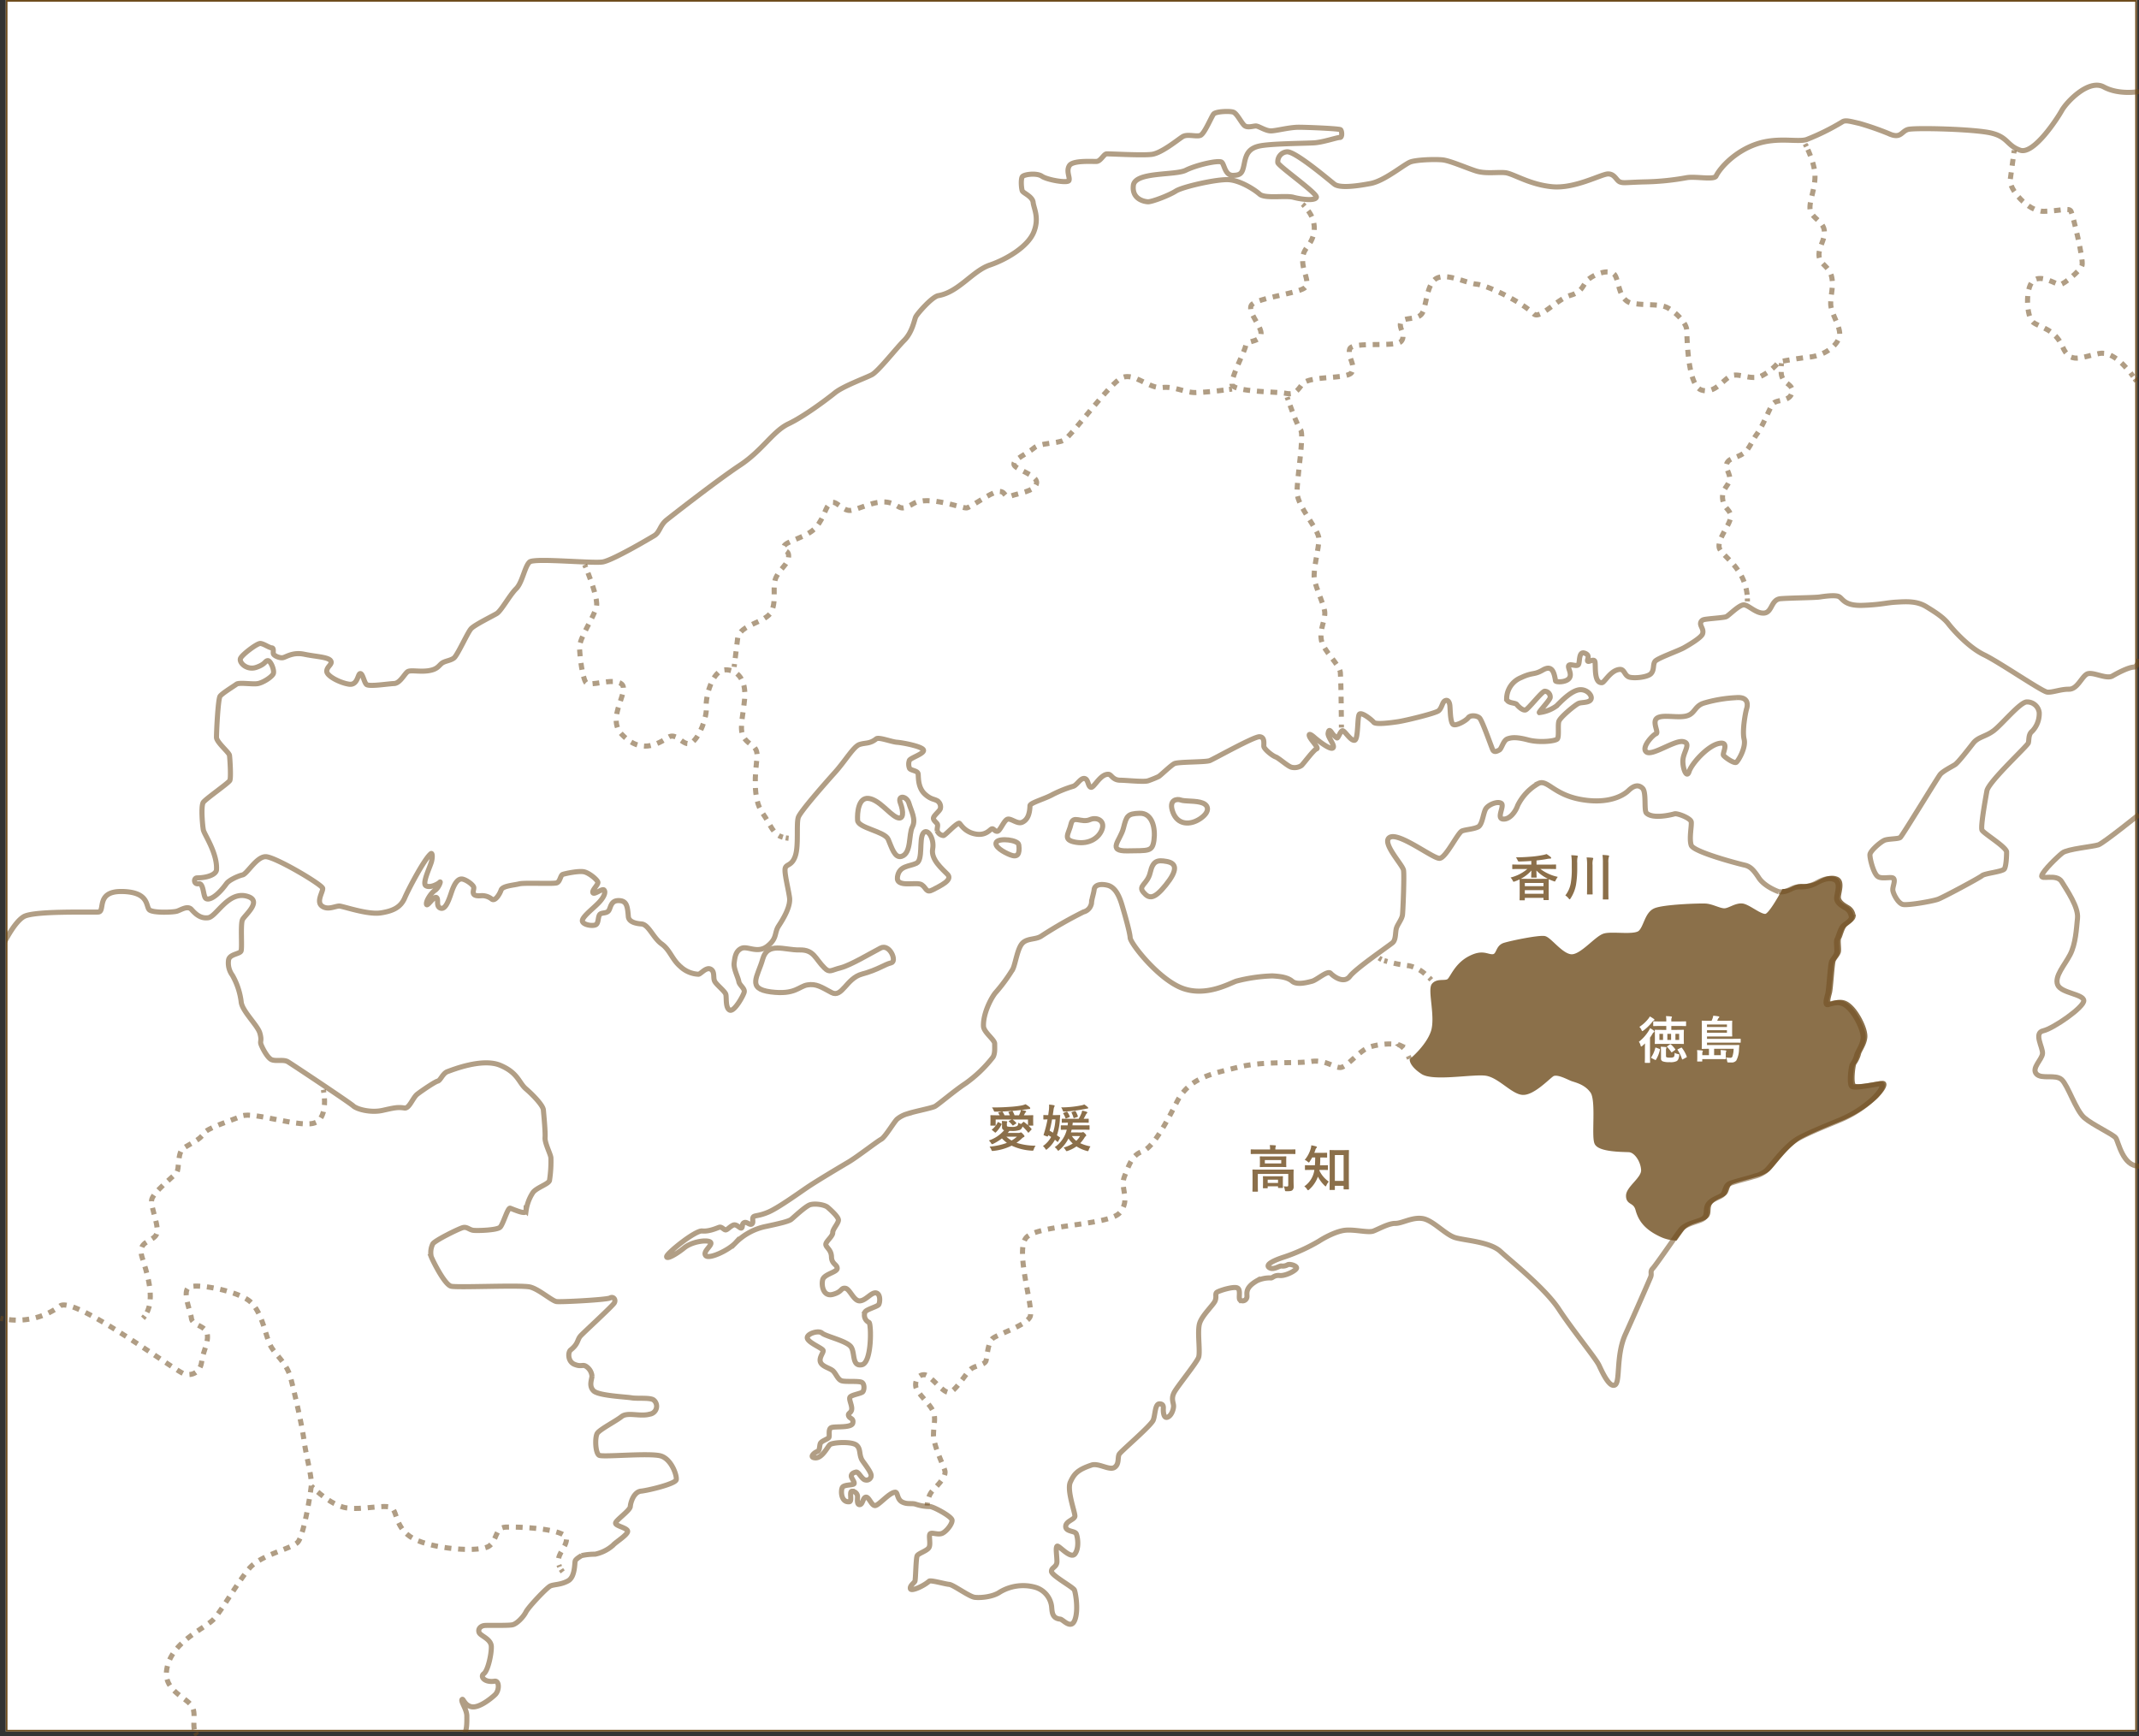<svg height="511.804" viewBox="0 0 630.588 511.804" width="630.588" xmlns="http://www.w3.org/2000/svg" xmlns:xlink="http://www.w3.org/1999/xlink"><rect x="0" y="0" width="630.588" height="511.804" fill="#333333" stroke="none"/><clipPath id="a"><path d="m-2-2h143.545v111.529h-143.545z"/></clipPath><clipPath id="b"><path d="m0 0h628.617v488.898h-628.617z"/></clipPath><clipPath id="c"><path d="m0 0h630.204v469.581h-630.204z"/></clipPath><g fill="#fff" stroke="#6e4c1d" stroke-width=".5"><path d="m1.707 0h628.271v510.47h-628.271z" stroke="none"/><path d="m1.957.25h627.771v509.97h-627.771z" fill="none"/></g><g clip-path="url(#a)" opacity=".797" transform="translate(416.087 258.682)"><path d="m88.3 95.915c1.118-1.5 3.385-1.948 4.183-2.715s.639-2.683 2.076-3.29 5.365-1.533 7.026-2.075a9.506 9.506 0 0 0 3.485-1.535c1.406-.99 5.621-7.536 10.028-9.868s11.273-4.887 13.125-5.781a33.5 33.5 0 0 0 8.911-6c2.906-2.971 2.778-4.248 1.724-4.184s-7.6 1.533-8.335.734-.192-5.557.159-6.323a8.942 8.942 0 0 0 1.31-2.65c.159-1.118 1.661-2.779 1.916-5.046s-1.98-6.707-3.96-8.783-3.423-2.189-6.323-1.277c-1.118.351-.479-1.821-.128-3.162s.735-8.655 1.118-9.485 1.277-1.661 1.5-2.523-.287-3.449.127-4.119.926-3.194 1.917-3.992 2.139-1.438 2.3-2.331a3.356 3.356 0 0 0 -1.659-2.81c-.958-.575-2.779-1.533-2.683-3s1.341-4.631-.67-5.429-4.12.383-5.494 1.118a9.271 9.271 0 0 1 -4.886 1.022c-2.2.029-2.932 1.465-5.371 1.488-1.237 2.277-4 7.122-5.225 7.321-1.6.26-5.112-2.859-6.93-3.045s-3.552 1.183-4.982 1.4-3.855-1.3-5.89-1.386-12.387.26-14.9 1.386-2.772 4.981-4.375 6.5-8.23.216-10.568.952-6.28 5.761-9.269 6.107-6.67-5.067-8.317-5.37-9.572 1.3-11.824 1.992-1.732 3.244-3.416 3.369-2.945-1.516-6.887.563-5.155 5.8-6.107 6.627-3.292-.173-4.548 1.343 1.256 9.616-.26 13.947-6.198 8.186-6.198 8.186 0 1.6 3.248 3.725 14.813-.087 18.668.425 7.624 5.206 10.656 5.639 7.58-4.418 8.965-5.371 4.634.91 5.8 1.343 4.072 1 5.891 3.6.26 13.167 1.256 15.2 7.455 2.055 9.6 2.135 4.055 3.26 4.135 5.805-4.453 5.169-4.453 7.554 2.067 1.432 2.784 4.056 2.147 5.248 6.839 7.475a11.128 11.128 0 0 0 4.56 1.155c.853-1.208 1.6-2.251 2.051-2.852 1.668-2.208 5.592-2.452 6.916-3.532s.266-2.729 1.383-4.23" fill="#6e4c1d" stroke="#6e4c1d"/></g><g clip-path="url(#b)" fill="none" opacity=".541" stroke="#6e4c1d" stroke-width="1.5" transform="translate(1.972 21.798)"><path d="m638.538 1.877s-5.881 1.089-10.374-1.36-11.027 4.492-12.388 6.943-8.3 13.068-12.252 11.707-3.539-3.811-8.44-5.036-22.733-1.634-24.639-1.089-2.042 2.586-5.037 1.5a83.494 83.494 0 0 0 -9.257-3.267c-3-.681-4.221-1.089-5.173-.408a68.222 68.222 0 0 1 -10.478 5.168c-2.722.817-8.382-.81-14.627 1.272s-10.7 6.829-12.035 9.5c-.586 1.17-6.05 0-8.652.455a75.989 75.989 0 0 1 -12.1 1.236c-5.594.13-6.57.455-7.612 0s-1.5-2.342-3.447-2.342-9.758 4.423-16.523 3.772-11.486-3.92-13.841-4.138-5.749.383-8.541-.493-7.72-3.067-9.911-3.285-7.555-.054-9.417.6-7.586 5.58-11.816 6.373-9.077 1.41-10.663.176-11.72-9.87-14.012-9.518a2.908 2.908 0 0 0 -2.644 3.173c.088.969 11.72 9.077 11.368 10.222s-4.494.617-6.785 0-8.364.487-9.958-.93-5.727-4.015-9.092-4.251-13.577 2.058-15.605 3.355-7.1 3.212-8.228 3.156-4.791-.789-4.283-4.847 12.285-2.875 15.442-4.452 9.805-3.08 10.618-2.349.934 3.9 3.33 3.859 2.762-.772 3.291-3.412 1.178-4.671 4.875-5.322 12.957-.69 15.679-.853 6.864-1.625 7.636-1.584.617-1.966.2-2.292-9.607-.721-12.353-.721-6.559 1.049-8.141 1.075-3.639-1.451-4.457-1.451-2.479.633-3.375-.131-2.215-3.586-3.3-3.956-5.116-.211-5.775.554-2.689 5.8-3.9 6.3-3.85-.5-5.274.4-6.144 4.8-9.019 5.195-12.579-.211-13.4-.131-1.714 2.136-2.9 2.215-7.015-.4-8.043 1.24.264 3.534-.132 4.4-6.46-.211-7.964-1.266-5.274-.58-5.775.131-.291 3.534 0 4.193 3.006 1.636 3.19 3.4 1.873 4.509.185 8.729-7.86 7.99-12.975 9.731-9.136 7.965-15.189 9.018c-1.82.317-6.224 5.354-6.645 6.277s-1 4.509-3.376 6.882-7.647 9.124-9.52 10.127-8.389 3.322-10.934 5.367-9.088 6.952-13.678 9.134-7.68 7.817-14.27 12.179-19.631 14.541-21.631 16.132-2.045 3.681-3.635 4.636-12.27 7.271-15.224 7.771-20.086-1.227-21.54 0-2.136 6.089-4 7.907-4.362 6.5-5.726 7.316-6.5 3.317-7.543 4.454-4 7.816-5.045 8.634-2.772.863-3.681 1.636-1.317 1.772-3.953 2.136-5.151-.307-6.037.274-2.242 3.433-3.986 3.488-7.446 1-8.166.249-1.08-3.266-1.827-3.183-.692 3.516-3.294 3.128-6.56-2.381-6.56-3.82 1.91-2.1 1.107-3.156-4.485-1.163-7.752-1.855-5.259.775-6.228 1-2.685-.554-2.851-1.107.221-1.744-.5-1.772-2.436-1.273-3.377-1.3-5.121 3.1-5.785 4.318 1.772 3.682 4.567 2.74 2.6-1.938 3.433-1.993 2.076 2.934 1.606 3.9-3.045 2.63-4.6 2.879-5.453-.415-6.228.166-4.236 2.686-4.845 3.544-1.08 10.74-1.052 12.152 3.683 4.4 3.821 5.259.5 6.644.111 7.419-7.032 5.371-7.807 6.423-.249 6.865 0 8.166 4.163 6.839 3.875 11.709c-.083 1.412-2.57 2.388-5.758 2.436-1.024.016-1 1.993.471 1.716s1.356 3.46 2.048 4.235 3.014.077 6.2-4.291c.747-1.024 3.4-2.242 4.734-2.547s4.069-5.343 6.782-5.37 16.775 8.277 16.83 9.356-1.965 3.9-.221 5.2 3.987-.055 5.15 0 8.249 2.6 12.152 2.021 5.979-1.8 7.114-4.458 5.815-11.506 7.7-13.01c.416-.332.554.858.194 2.3s-2.74 6.256-1.744 7.086 3.458-.247 4.236-1.024c.277-.277-.332 1.689-1.495 2.464s-2.658 3.1-2.492 4.07 2.159-2.437 2.935-1.966-.254 2.557 1.153 3.11 2.338-1.835 3.268-4.625 1.91-3.946 2.99-3.946 3.469 1.659 3.594 2.489-1.114 2.586 1.785 2.463a4.621 4.621 0 0 1 3.469.93c1.005.9 2.387-1.407 2.815-2.638s3.77-1.408 5.329-1.81 10.079.075 11.084-.3 1.056-2.237 1.759-2.489 4.776-1.131 6.334-.753 3.921 2.388 4.022 3.092-1.835 2.362-1.458 3.066 2.74-1.357 3.267-.8.15 1.96-1.583 3.77-5.153 4.349-4.776 5.479 3.267 1.483 4.022.93.528-2.312 1.08-2.965 2.011-.227 2.639-1.132.578-2.991 2.916-2.966 2.613 1.484 2.865 4.7c.11 1.408 1.76 2.035 3.87 2.187s3.419 4.072 5.932 5.881 3.016 4.474 5.479 6.61a8.282 8.282 0 0 0 5.4 2.337c.678-.05 2.287-2.236 3.619-1.483s.578 2.589 1.206 3.644 2.916 2.815 3.217 3.72-.176 3.971 1.132 4.676 4.022-4.172 4.3-5.278-1.407-2.01-1.583-3.142-1.584-3.77-1.382-5.4.4-3.594 2.187-4.373 4.725 1.658 7.666-.679 1.91-3.845 3.292-5.957 3.544-5.706 3.192-8.319-1.609-7.315-1.282-8.647 2.011-.628 3.016-3.745.2-9.551.88-11.336 7.666-9.727 10.757-13.17 5.505-7.666 7.265-8.244 3.017-.132 4.926-1.659c.754-.6 4.449.88 6.133 1.005s7.516 1.232 7.791 2.312-3.971 2.313-4.172 3.067a3.25 3.25 0 0 0 .05 2.287c.352.679 2.388.654 2.539 1.634s-.164 4.117 2.136 6.107c1.684 1.458 2.464 1.257 3.494 1.835a2.124 2.124 0 0 1 .93 2.287c-.075.629-1.935 2.036-2.035 2.791s1.03 1.382 1.181 1.885-.176 1.232-.075 1.91a2.217 2.217 0 0 0 1.835 1.382c.553-.05 3.471-3.384 4.6-3.644.327-.075 1.282 2.362 4.5 3.117s4.474-1.106 5.078-1.407.879.753 1.708.678 1.911-3.167 2.966-3.544 2.915 1.534 4.374.88 2.208-2.211 2.287-4.875c.025-.855 4.423-2.011 6.811-3.368a36.855 36.855 0 0 1 6.032-2.388c1.105-.452 2.086-2.464 3.242-2.262s.955 2.362 1.885 2.589 2.773-4.051 5.228-3.821c.8.075 1.232 1.709 3.368 1.734s7.214.6 8.32.15a32.653 32.653 0 0 0 3.041-1.231c.629-.377 3.519-3.217 4.625-3.8s9.2-.4 10.456-.9 13.019-7.112 14.653-7.037 1.232 2.01 1.282 2.815 2.413 2.74 3.444 3.117 3.77 2.94 4.85 3.092a3.669 3.669 0 0 0 2.79-.529c.6-.528 3.67-4.725 4.474-4.926s-1.835-2.714-2.136-3.771.93-.1 1.483.4 4.449 3.695 5.4 3.142-1.534-3.242-1.357-4.349.5-1.03 1.03-.251a5.917 5.917 0 0 0 1.559 1.608c.376.227 1.055-2.236 1.734-2.111s2.382 3.062 3.494 2.8.757-6.815 1.373-7.644 3.691 1.633 4.259 2.343 4.8.189 7.146-.166 10.909-2.438 11.927-3.195 1.112-2.532 1.893-2.958 1.373.165 1.491 1.538.119 4.52.852 5.324 3.928-1.017 4.543-1.869 2.509-.687 3.313.023 3.478 8.472 3.9 9.371 1.253.5 1.964.1 1.136-2.792 2.39-3.266 2.817-.567 6.129.308 7.975.355 8.567-.284.1-3.928.45-5.159 4.9-4.97 5.868-5.348 3.219-.071 3.644-1.279-1.632-3.312-4.047-2.6-4.993 3.526-6.176 4.662a10.733 10.733 0 0 1 -5.04 1.941c-.214-.189 2.958-3.479 3.195-4.378a1.68 1.68 0 0 0 -1.61-1.917c-.875.094-4.827 5.277-5.656 5.514s-2.13-1.017-2.58-1.609-2.887-.285-2.981-1.727a6.768 6.768 0 0 1 4.235-6.176c3.55-1.681 3.763-.71 6.413-2.248s3.33.436 3.762 3.171c.072.449 3.125.52 4.047-.758s-.5-2.982-.165-3.715 2.484.5 2.911-.378 0-3.952 1.822-3.29.544 1.965.875 2.343 1.752-.8 2.106.071-.441 6.52 2.13 6.272c.733-.071 2.582-3.762 5.253-3.9 1.325-.071 1.325 1.657 2.6 2.2s5.538.166 6.579-.971.473-2.745 1.208-3.644 6.886-3.077 8.448-3.952 5.087-2.958 5.514-4.07-.356-2.035-.5-2.65a1.21 1.21 0 0 1 .734-1.538c.758-.331 5.987-.568 6.768-.923s3.692-3.407 5.112-3.478 3.62 2.626 6.058 2.414 1.988-4 4.851-4.236 10.058-.284 11.5-.5 4.567-.663 5.7-.119 1.515 2.769 6.958 2.58 6.981-.781 9.938-.947 6.035-.378 8.8 1.3 5.159 3.242 6.579 5.088 5.987 6.957 10.507 9.134 17.085 10.838 18.623 11 3.929-.875 6.39-.852 3.668-3.478 5.253-4.426 5.75 1.61 7.6.521 4.8-2.532 6.176-2.6 1.623-2.413 1.623-2.413" transform="translate(-9.921 3.321)"/><path d="m670.745 236.417c.488-2.737 11.971-13.259 12.223-14.16s-.035-2.558 1.153-3.459a7.493 7.493 0 0 0 2.054-5.512 3.6 3.6 0 0 0 -3.746-3.1c-2.018.18-7.35 6.738-9.728 8.5s-4.54 1.8-5.981 3.639-4.467 5.765-5.369 6.342-3.567 1.909-4.359 2.882-11.206 18.123-11.782 18.591-3.423.361-4.576.793-4.287 3.134-4.359 4.251.972 5.26 2.162 6.342 4.179 0 4.792.684-.288 2.378-.216 3.423 1.549 3.927 2.99 4.252 8.755-.937 10.377-1.549 12.177-6.27 12.971-6.954 6.053-1.153 6.557-1.982.649-3.53.649-4.971-6.738-5.477-7.242-6.45 1.1-9.691 1.432-11.565" transform="translate(-86.976 -25.043)"/><path d="m554 269.828s-4.072-1.387-5.83-4.071-2.683-3.426-4.349-3.795-14.923-3.841-15.583-5.822.2-5.843 0-6.91-4.066-2.592-4.929-2.337-6.4 1.626-8.283-.254c-.762-.763.051-6.1-1.118-7.266s-2.541-.914-4.167.66-6.149 4.065-14.126 2.592-9.756-5.9-12.348-4.727a15.107 15.107 0 0 0 -6.2 6.556c-.559 1.676-2.286 4.166-4.319 3.964s.559-3.913-.508-4.625-3.608.305-4.471 1.475-1.016 4.826-2.388 5.487-3.4.711-4.675 1.169-4.777 7.977-6.657 8.08-11.739-7.6-14.584-6.237 3.709 8.117 3.964 9.742-.153 11.738-.305 13.111-1.524 2.9-1.83 4.116-.1 3.252-1.067 4.116-10.823 7.571-12.6 9.908-4.777.1-5.691-.864-3.964 1.931-5.488 2.337-4.471 1.169-5.843 0-3.456-1.421-5.843-1.574a48.51 48.51 0 0 0 -10.57 1.525c-1.829.559-8.842 4.725-15.9 2.133s-15.346-13.211-15.447-14.888-1.575-6.809-2.388-9.554-1.982-5.385-4.319-5.944-3.76.049-3.913 1.269-.661 2.592-.762 3.709a3.146 3.146 0 0 1 -2.388 2.9 124.612 124.612 0 0 0 -12.348 7.062c-1.626 1.17-4.065.611-5.59 2.084s-2.083 6.047-2.9 7.725a48.71 48.71 0 0 1 -5.03 6.859c-1.169 1.321-3.767 6.08-3.608 9.959.073 1.794 3.324 3.971 3.3 5.179s.161 2.767-.484 3.9a38.527 38.527 0 0 1 -8.113 7.79c-3.17 2.068-8.06 6.26-9.027 6.77s-6.42 1.558-8.086 2.176a8.284 8.284 0 0 0 -3.036 1.559c-.859.725-3.519 5.319-4.728 5.964s-7.092 5.212-9.591 6.689-9.026 5.373-11.659 7.119-8.811 6.259-11.874 7.6-4.3.939-4.621 1.585.215 1.585-.4 1.988-1.5-.806-2.257-.4-.322 1.263-.752 1.558-1.451-1.289-2.471-.832-1.747 1.451-2.257 1.4-1.128-.995-1.827-.779-3.009 1.317-5.05 1.1-10.4 6.555-10.477 7.522 2.794-.618 5.185-2.552 6.931-2.472 7.737-1.666-2.364 2.687-1.424 3.922 6.85-1.585 8.811-3.734a17.556 17.556 0 0 1 8.973-4.836c3.653-.779 6.716-1.478 7.441-2.068s4.138-3.815 5.508-4.3 4.3-.08 5.239.726 3.062 2.74 3.169 3.68-1.707 2.727-1.675 3.8-2 2.532-2.035 3.43 1.618 1.538 1.667 3.7 1.666 2.211 1.682 3.381-3.8 1.667-4.263 3.333.129 5.112 2.965 4.359 2.308-1.955 3.669-1.811 2.452 3.734 4.247 3.717 3.462-2.627 4.855-2.339 1.154 2.9.753 3.461-3.478 1.362-3.974 2.1a2.35 2.35 0 0 0 1.122 3.125c.688.275.914 11.89-2.1 12.484s-1.939-3.558-3.221-5.3-7.468-3.077-8.525-4.038-4.84.288-4.295 1.634 4.534 2.868 4.631 3.526-1.33 2.132-.77 3.461 2.853 1.714 3.718 2.564 1.362 2.468 2.468 2.868 5.192-.032 6.025.5.689 2.355.176 2.82-3.349.866-3.718 1.539.641 2.387.513 3.557-1.234 1.073-.9 1.955 1.554.641 1.217 2.115-5.1.913-6.249 1.3-.449 2.516-.817 2.98-2.179 1.009-2.484 1.7-.128 2.179-.9 2.4-2.612 1.747-.608 1.875 3.573-3.188 4.294-3.878 6.362-1.042 7.82.1.625 3 1.891 4.759 2.58 3.542 2.468 4.327a1.348 1.348 0 0 1 -1.683 1.2c-1.058-.112-1.987-2.484-2.757-2.324s-1.394.513-1.41 1.154 1.01 1.7.833 2.243-2.98.208-3.477 1.154-.422 4.441 2.051 4.2c.978-.1-.144-3.109.833-3.092a1.633 1.633 0 0 1 1.587 1.346c.1.561-.337 2.612.625 2.6s.945-2.147 1.875-2.211 1.619 2.516 2.692 2.484 4.2-3.875 5.929-3.942c.817-.032.481 2.083 2.051 2.884s2.869.257 4.006.657a13.412 13.412 0 0 0 4.134.689c.817-.1 6.474 2.868 6.57 4.022s-1.89 3.653-3.2 3.974-2.917-.5-3.317.112.241 2.852-.24 3.893-3.125 1.747-3.525 2.5-.432 7.035-.673 7.531-1.539 1.3-1.33 2.18 3.762-.684 5.545-2.212c.448-.384 4.679.85 5.881.946s5.9 3.606 7.547 3.814 5.337-.1 7.42-1.555a13.317 13.317 0 0 1 10.336-1.426 6.751 6.751 0 0 1 4.9 5.673c.16 1.6.1 3.5 2.548 3.734.833.08 3.157 3.189 4.294.272s.225-8.044-.128-8.862-6.65-4.23-6.746-5.448 1.586-1.234 1.6-2.917-.449-4.07.032-4.535 4.006 3.99 5.3 2.227.769-5.064.352-5.929-3.109-.561-3.093-2.132 2.6-2 2.708-3.012-2.436-7.644-1.346-10.047 2.1-3.638 6.249-5.032c2.1-.7 5.256 1.667 6.762.689s.849-2.981 1.41-3.91 9.436-8.426 10.04-10.069.483-4.759 1.836-4.759 1.112 1.159 1.112 1.643.024 2.73 1.233 2.295 1.884-2.489 1.787-3.479-.748-2.1.218-3.889 6.547-8.625 7.151-10.244-.459-7.683.338-10.124 4.179-5.459 4.59-6.668-.073-1.908.411-2.368 4.881-1.861 6.064-1.353.266 2.923.8 3.528a1.261 1.261 0 0 0 2.029-.676c.266-.967-.948-2.707 3.068-5a9.056 9.056 0 0 1 3.842-.8c.7.193 1.015-.87 2.8-.7s4.977-1.547 4.953-2.247-2.029-1.232-2.586-.942a2.9 2.9 0 0 1 -1.86.387c-.556-.145-2.319 1.3-3.576.484s.894-2.03 4.591-3.214a54.173 54.173 0 0 0 9.978-4.567c1.473-.966 5.145-3.02 7.924-3.261s6.669.8 8.142.266 4.494-2.295 6.5-2.271 4.977-1.909 8.046-1.426 6.692 4.759 9.639 5.629 10.2 1.184 13.336 4.084 13.158 10.862 17.18 16.993 10.888 14.517 11.82 16.479 3.041 6.72 4.708 5.886.245-8.632 3.09-14.91 7.013-15.842 7.455-16.92-.295-1.569.638-2.55 6.425-9.024 8.092-11.232 5.591-2.452 6.915-3.531.266-2.729 1.383-4.23 3.385-1.948 4.183-2.715.639-2.683 2.076-3.29 5.366-1.533 7.026-2.076a9.489 9.489 0 0 0 3.481-1.533c1.406-.99 5.621-7.537 10.029-9.868s11.273-4.886 13.126-5.78a33.513 33.513 0 0 0 8.91-6c2.906-2.97 2.779-4.247 1.724-4.183s-7.6 1.533-8.335.734-.192-5.557.159-6.323a8.946 8.946 0 0 0 1.31-2.651c.16-1.118 1.661-2.778 1.916-5.046s-1.98-6.707-3.96-8.783-3.422-2.189-6.323-1.278c-1.118.351-.479-1.82-.127-3.162s.735-8.655 1.118-9.485 1.277-1.66 1.5-2.522-.287-3.45.128-4.12.926-3.195 1.916-3.993 2.139-1.436 2.3-2.331a3.357 3.357 0 0 0 -1.661-2.81c-.958-.575-2.779-1.534-2.682-3s1.341-4.631-.67-5.429-4.12.384-5.493 1.119a9.278 9.278 0 0 1 -4.887 1.022c-2.4.033-3.047 1.741-6.074 1.461" transform="translate(-31.632 -28.758)"/><path d="m135.3 523.766c1.59-.641 1.463-4 1.463-5.908s-1.812-4.26-1.431-4.832.636 1.653 2.8 2.1 5.659-2.321 6.963-3.561 1.272-4.2-.159-3.974c-2.928.455-4.355-1.336-3.179-2.194s2.257-5.564 2.226-7.948-3.275-3.18-3.625-4.26.509-1.844 1.494-2 7.249.1 8.489-.254 3.116-2.289 3.847-3.752 6.15-7.2 7.217-7.672 3.053-.317 5.2-1.5 1.885-5.371 2.118-5.921 1.435-1.251 1.852-1.518a17.536 17.536 0 0 1 3.986-.417 11.531 11.531 0 0 0 5.305-2.652c.567-.767 4.4-3.1 4.3-4.12s-3.57-1.535-3.554-2.385 4.254-3.7 4.337-4.9 1.024-4.31 3.162-4.534 10.163-2.137 10.387-3.379-1.367-5.914-4.423-6.958-17.121.373-18.289-.223-1.317-5.317-.572-6.485 5.417-3.554 7.182-4.945 5.442.1 8.274-.7a2.362 2.362 0 0 0 1.169-4.175c-1.019-.795-4.746-.348-6.511-.646s-9.765-.621-11.207-2.062-.522-3.28-.471-4.324a3.8 3.8 0 0 0 -1.839-2.958c-.969-.547-1.367.3-3.355-.547s-1.913-3.578-1.093-4.224c2.346-1.849 1.888-3.007 2.957-4.175s9.368-8.746 9.915-9.691-.273-2.012-1.243-1.465-14.462 1.242-15.778 1.068-5.119-3.579-7.728-4.274-21.419.224-23.358-.248-5.442-7.6-5.864-8.7a5.721 5.721 0 0 1 .447-3.753c.423-.944 7.658-4.516 8.892-4.833s1.869.67 3.1.811 6.945-.035 7.862-.917 2.256-5.887 3-5.606c1.827.7 4.618 1.939 4.654.775a12.985 12.985 0 0 1 2.045-5.429c1.058-1.411 4.523-2.44 4.859-3.49a35.879 35.879 0 0 0 .42-6.714c-.084-1.091-1.846-4.364-1.72-5.958s-.378-6.839-.5-8.182-3.063-4.406-5.162-6.21-2.266-4.7-7.553-6.923-14.1 1.343-15.525 1.846-2.1 2.644-2.9 2.811-4.742 2.853-6.042 3.861-2.35 4.279-3.734 4.07c-2.126-.323-3.106-.042-6.546.713s-7.511-.336-8.6-1.342-18-12.253-19.26-13.008-3.44-.084-4.741-.587-2.853-3.609-3.189-4.573.337-1.007-.336-3.315-5.329-6.588-5.5-9.232a21.041 21.041 0 0 0 -2.6-7.8 6.1 6.1 0 0 1 -1.133-4.406c.209-1.846 3.315-1.8 3.693-2.727s-.21-7.888.42-9.231 6.336-5.791 1.007-7.008-8.728 6.084-11.078 6.42-3.836-1.187-4.974-2.439-3.13.17-4.268.512-7.056.569-8.137-.4.057-5.235-7.966-5.406-4.894 5.918-7.08 6.054-18.981-.415-21.985 1.363-6.134 8.464-6.134 8.464v233.1z" transform="translate(-1.107 -33.761)"/><path d="m586.555 208.712c3.521-.285 3.391 2.043 3.019 3.251s-1.347 6.549-.743 9.011-1.672 6.27-2.276 6.781-3.391-1.44-3.809-2.044 1.951-4.227-1.394-3.483-7.989 5.945-8.732 8.267-2.09-1.254-1.811-3.623 2.48-4.785-.037-5.2-9.067 4.32-10.738 3.066 1.9-5.063 2.833-5.388-1.347-3.577.371-4.645 5.806.047 8.453-.557 2.415-2.787 5.063-3.762a40.223 40.223 0 0 1 9.8-1.672" transform="translate(-76.628 -24.842)"/><path d="m276.864 299.937c-2.835-2.766-3.093-5.464-7.424-5.362s-9.383-2.477-10.826 2.679-4.847 8.766 2.371 9.694 8.249-1.65 10.826-2.062 4.022.606 7.115 2.263 4.33-4.221 8.971-5.459 6.7-2.887 8.558-3.3-.413-5.751-3.093-4.37-8.868 5.092-11.754 5.814-3.257 1.554-4.743.1" transform="translate(-35.729 -36.328)"/><path d="m304.242 260.087c-2.067.657-2.955-2.73-3.965-5.041s-8.865-3.319-9.009-5.554.216-6.847 3.243-6.487 5.982 4.469 8.216 5.55 2.091-1.73 1.153-4.18 1.875-2.163 2.523.072 2.162 4.758 1.009 6.955-.216 7.748-3.171 8.684" transform="translate(-40.412 -29.426)"/><path d="m310.471 263.689c-2.058 1.013-5.118.649-5.622 4.036s5.622 1.3 7.136 2.306 1.225 2.6 3.388 1.441 5.837-2.811 4.252-4.468-4.973-4.4-4.4-7.5-1.59-6.415-2.813-4.613.007 7.833-1.944 8.793" transform="translate(-42.245 -31.01)"/><path d="m386.3 248.123c-3.619.117-3.86.8-4.779 4.411s-4.963 6.8 1.225 6.678 7.291.306 7.781-3.125-.427-8.087-4.227-7.964" transform="translate(-52.307 -30.164)"/><path d="m400.923 243.571c-.948-.361-3.676-.183-2.267 3.615s5.085 3.859 7.965 1.96 2.757-3.86.857-4.656-5.269-.428-6.555-.919" transform="translate(-54.855 -29.533)"/><path d="m395.483 264.523c-2.75-.509-4.083-.245-4.879 3.247s-3.676 3.859-2.022 5.82 3.125 2.2 6.617-2.144 3.265-6.372.285-6.923" transform="translate(-53.481 -32.351)"/><path d="m345.149 258.647c-.186-1.458-5.687-2.087-6.574-.835s2.087 3.026 4.122 3.809 2.817-.1 2.452-2.974" transform="translate(-46.778 -31.381)"/><path d="m369.4 250.249c-2.556 1.1-4.956-1.482-5.58 1.342s-2.662 4.631 1.413 5.325 6.946-1.389 7.779-3.889-1.574-3.658-3.612-2.779" transform="translate(-50.063 -30.412)"/><path d="m723.185 248.553s-10.419 8.383-11.939 8.926-9.121 1.194-10.642 2.388-5.538 5.1-6.08 6.624 4.343-.651 5.863 1.846 4.995 7.492 4.669 10.75-.543 7.6-2.172 10.75-4.669 6.407-3.692 8.9 7.6 2.715 7.71 4.669-9.013 8.253-11.945 8.9-.056 4.926-.22 6.723-3.322 4.3-1.8 5.99 5.609 0 7.46 1.688 4.138 9.04 6.644 11.217 8.548 4.9 9.311 5.99 2.057 8.386 6.828 8.277" transform="translate(-94.568 -30.222)"/></g><g style="clip-path:url(#c);opacity:.546;fill:none;stroke:#6e4c1d;stroke-miterlimit:10;stroke-width:1.5" transform="translate(0 42.223)"><path d="m110.2 322.582s.07.321.149.849" transform="translate(-14.872 -43.534)"/><path d="m102.137 325.521c.141 2.384-.122 5.768-2.49 7.048-3.815 2.062-18.457-3.3-21.861-1.856s-10.517 3.609-11.342 5.259-4.022 2.991-5.878 4.228-1.134 6.29-2.062 7.321-6.831 5.653-7.294 7.85 2.718 8.557 1.215 10.58-5.493 1.735-4.048 6.418c1.309 4.24 3.944 11.867 1.263 16.592" stroke-dasharray="1.972 1.972" transform="translate(-6.487 -43.931)"/><path d="m49.26 399.69a6.892 6.892 0 0 1 -.556.661" transform="translate(-6.573 -53.941)"/><path d="m.129 400.454s.3.08.843.178" transform="translate(-.017 -54.044)"/><path d="m3.074 399.388a21.188 21.188 0 0 0 15.033-4.03c4.072-3.151 34.408 19.568 36.772 20.093s4.6-.657 4.99-3.677 2.233-6.041 1.576-8.4-4.334-2.222-4.6-4.394-2.626-7.425-.92-9 15.1.92 18.517 4.334 4.2 9.718 5.648 12.607 4.859 5.122 6.041 9.719 3.283 13.657 3.939 18.517 2.364 10.506 2.1 13.264-2.233 14.578-3.94 16.547-11.031 3.677-14.446 7.88-7.611 11.552-10.107 14.57-13.386 6.988-14.183 15.759c-.525 5.779 6.3 7.748 7.618 10.375 1.034 2.068.114 4.731.638 6.786" stroke-dasharray="1.993 1.993" transform="translate(-.415 -52.564)"/><path d="m66.633 541.689a3.166 3.166 0 0 0 .5.7" transform="translate(-8.993 -73.104)"/><path d="m106.077 457.607s.223.229.618.6" transform="translate(-14.316 -61.757)"/><path d="m108.285 459.642c2.028 1.733 5.349 4.189 8.364 4.678 4.756.771 11.439-1.157 13.367 0s.91 6.9 7.781 9.69 18.387 3.25 20.893 1.671 1.764-5.478 4.921-5.664 18.107.372 18.015 3.528c-.081 2.778-3.544 4.766-2.031 8.178" stroke-dasharray="2.009 2.009" transform="translate(-14.614 -62.032)"/><path d="m191.2 486.061a8.207 8.207 0 0 0 .5.707" transform="translate(-25.804 -65.597)"/><path d="m199.261 143.663s.127.295.334.8" transform="translate(-26.892 -19.388)"/><path d="m200 146.44c1.158 2.975 2.887 7.891 2.51 9.873-.558 2.929-5.162 9.345-5.022 12.275s.836 8.369 1.813 10.043 8.09-1.535 10.6.558-4.6 9.9 0 14.785 8.971 4.191 13.669.977c2.65-1.813 4.6 3.068 6.975 1.535s4.6-7.672 4.324-10.6 1.813-10.741 5.439-10.881 6.417 2.79 5.859 8.649-1.81 9.345.071 11.717 3.974 1.952 3.555 5.858-1.394 11.717 1.674 16.041c2.644 3.725 2.907 6.208 5.961 7.092" stroke-dasharray="2.003 2.003" transform="translate(-26.652 -19.763)"/><path d="m267.766 236.739c.267.045.553.081.859.109" transform="translate(-36.137 -31.949)"/><path d="m250.2 178.329.106-.856" transform="translate(-33.766 -23.951)"/><path d="m250.566 162.528c.191-1.552.446-3.632.7-5.756.51-4.254 8.509-4.631 10.041-8.1s0-7.385 1.362-10.107 3.526-3.744 3.635-5.956-1.763-1.232-1.423-2.913 6.977-2.7 9.53-5.766 2.722-6.126 4.254-7.148 3.4 2.213 5.616 2.213 7.317-3.122 11.231-2.412 3.036 3.1 7.49.432 14.478 1.448 15.815 1.225 6.918-4.526 9.282-4.822 1.625 2.143 3.694 1.33 7.165-1.33 7.609-3.767-6.206-3.989-6.649-5.466 4.137-3.4 5.91-4.95 6.574-1.182 8.791-2.29 13.592-16.99 17.212-18.468 7.978 3.4 11.746 2.955 6.427 1.478 9.825 1.478c2.367 0 6.669-.5 9.062-.807" stroke-dasharray="2.016 2.016" transform="translate(-33.815 -10.732)"/><path d="m418.882 83.892c.536-.071.855-.115.855-.115" transform="translate(-56.531 -11.306)"/><path d="m443.934 20.748s.241.224.594.625" transform="translate(-59.912 -2.8)"/><path d="m442.346 20.212a8.564 8.564 0 0 1 1.711 6.3c-.842 4.356-3.372 4.5-3.372 8.15s2.107 6.182.843 8.009-15.035 3.232-16.019 5.48 3.6 6.574 2.837 8.766-4.13 1.348-4.467 3.118-4.23 9.018-4.011 11.294 13.114 2.191 15.474 2.612 3.118.337 5.142-2.529 13.738-1.349 14.749-3.708-1.349-4.383-.674-6.743 13.57-.421 15.171-2.275-1.011-4.215 0-5.732 4.972-.421 6.237-2.612 1.264-9.019 4.467-10.367 8.681 1.6 11.547 1.854 12.726 4.832 16.857 8.765c1.77 1.686 6.742-4.3 10.788-5.478s3.456-3.371 5.647-4.973 5.732-2.7 7.248-1.264 1.1 7.923 5.394 8.6 8.007.084 10.283 1.265 5.647 4.382 5.731 6.658.253 16.266 4.3 17.615 6.574-3.371 8.934-4.214 5.984 1.6 9.1-.085a15.784 15.784 0 0 0 4.8-3.961s4.215-.9 9.125-1.443 8.638-3.91 8.82-6.547-2.546-6.274-2.637-9 1-5.547.182-8.457-3.546-3.365-3.638-6 1.91-4.637 1.546-7.366-3.91-3.728-4.182-6.183 1.455-5.819 1.455-9.821c0-2.67-1.3-5.989-2.158-7.9" stroke-dasharray="2.004 2.004" transform="translate(-56.663 -.275)"/><path d="m615.578 1.007c-.234-.487-.386-.772-.386-.772" transform="translate(-83.024 -.032)"/><path d="m607.109 74.988s-.048.343-.08.86" transform="translate(-81.922 -10.12)"/><path d="m604.168 77.948a4.093 4.093 0 0 0 .914 2.654c1.387 1.276 3 1.83 2.053 3.994s-4.493 1.387-5.491 2.83-2.774 6.268-4.549 8.708-2.219 4.549-4.16 5.881-3.883 1.22-4.715 2.718 1.145 3.341.723 5.137-2.466 2.818-2.009 5.742 2.643 2.995 2.29 5.355-3.769 6.165-3.346 8.7c.4 2.383 7.516 5.656 8.272 14.212" stroke-dasharray="1.963 1.963" transform="translate(-79.063 -10.52)"/><path d="m595.505 155.144q.015.424.01.865" transform="translate(-80.367 -20.938)"/><path d="m686.421 2.437s-.043.324-.113.856" transform="translate(-92.622 -.329)"/><path d="m685.912 5.388c-.268 2.007-.631 4.7-.842 6.176-.363 2.546 5.089 9.356 9.979 9.242s7.392-1.191 7.96 0 3.753 14.327 3.241 15.919-5.4 5.63-6.482 5.686-5.572-3.24-7.961-1.08-1.932 10.633 0 12.169 6.426 1.933 8.7 7.221 5.458 3.013 10.8 1.99c4.008-.768 8.178 4.221 10.013 6.764" stroke-dasharray="1.98 1.98" transform="translate(-92.452 -.727)"/><path d="m727.55 80.284c.3.448.472.722.472.722" transform="translate(-98.187 -10.835)"/><path d="m438.666 86.533s.1.309.282.817" transform="translate(-59.201 -11.678)"/><path d="m439.651 89.335c.916 2.538 2.341 6.285 3.1 7.228 1.17 1.463-1.17 14.479-1.023 18.573s6.435 10.823 6.435 13.6-1.757 8.982-1.357 11.7 2.637 7.049 3.036 9.557-1.6 5.3-.958 8.58 5.353 7.111 5.593 9.509c.188 1.875.278 10.737.308 14.511" stroke-dasharray="1.969 1.969" transform="translate(-59.334 -12.056)"/><path d="m457.147 198.123c0 .545.006.862.006.862" transform="translate(-61.695 -26.738)"/><path d="m487.673 284.994s-.222-.244-.606-.614" transform="translate(-65.733 -38.379)"/><path d="m483.726 282.466a10.311 10.311 0 0 0 -4.642-2.38 38.329 38.329 0 0 1 -7.344-1.526" stroke-dasharray="1.97 1.97" transform="translate(-63.664 -37.593)"/><path d="m470.717 278.105a4.7 4.7 0 0 1 -.741-.441" transform="translate(-63.426 -37.472)"/><path d="m316 464.122a6.7 6.7 0 0 1 .074-.859" transform="translate(-42.646 -62.52)"/><path d="m315.961 440.5a5.806 5.806 0 0 1 1.24-2.03c1.734-1.788 3.9-4.064 3.469-5.69s-3.414-7.479-3.36-10.676.867-5.041-.325-7.262-4.553-5.041-4.878-6.775.705-3.685 2.548-3.576 5.311 5.311 7.208 5.2 5.149-5.962 6.612-6.991 4.01-1.084 4.336-2.385.542-5.2 1.843-6.449 10.135-3.9 11.164-6.558-4.39-18.968-1.3-23.087 24.659-3.577 27.8-7.587-.108-7.045 1.3-10.622 2.33-6.341 5.2-7.317 6.449-7.1 10.188-14.524 10.676-8.455 18.156-10.352 16.964-.975 21.462-1.68 7.262 2.33 9.1 1.68 4.606-4.064 7.154-5.473 8.346-1.734 9.972-.976a5.444 5.444 0 0 1 2.053 2.389" stroke-dasharray="1.996 1.996" transform="translate(-42.113 -41.428)"/><path d="m479.948 311.1c.21.471.326.8.326.8" transform="translate(-64.772 -41.984)"/></g><path d="m8.445-9.7v1.15h-1.2c-1.425 0-1.935-.03-2.025-.03-.15 0-.165.015-.165.165 0 .1.03.42.03 1.185v1.47c0 .78-.03 1.1-.03 1.185 0 .165.015.18.165.18.09 0 .6-.03 2.025-.03h4.185c1.44 0 1.95.03 2.04.03.15 0 .165-.015.165-.18 0-.09-.03-.4-.03-1.185v-1.47c0-.765.03-1.095.03-1.185 0-.15-.015-.165-.165-.165-.09 0-.6.03-2.04.03h-1.5v-1.15h2.13c1.47 0 1.98.03 2.07.03.135 0 .15-.015.15-.165v-1.08c0-.135-.015-.15-.15-.15-.09 0-.6.03-2.07.03h-2.13v-.36a1.5 1.5 0 0 1 .09-.69.478.478 0 0 0 .09-.255c0-.09-.105-.15-.255-.165-.51-.06-.93-.09-1.5-.105a7.648 7.648 0 0 1 .09 1.35v.225h-1.635c-1.455 0-1.95-.03-2.04-.03-.165 0-.18.015-.18.15v1.08c0 .15.015.165.18.165.09 0 .585-.03 2.04-.03zm.315 2.31h1.1v1.8h-1.1zm3.48 1.8h-1.1v-1.8h1.1zm-5.82 0v-1.8h1.065v1.8zm-4.275 4.75c0 1.2-.03 1.755-.03 1.845 0 .15.015.165.165.165h1.23c.15 0 .165-.015.165-.165 0-.075-.03-.645-.03-1.845v-5.43a10.155 10.155 0 0 0 .7-1.08 1.776 1.776 0 0 1 .42-.51c.135-.09.165-.12.165-.225s-.06-.18-.195-.285a9.936 9.936 0 0 0 -1.065-.69 4.945 4.945 0 0 1 -.42.795 12.187 12.187 0 0 1 -2.89 3.225 2.76 2.76 0 0 1 .51 1.095c.06.21.1.3.18.3s.18-.075.36-.21c.255-.225.525-.465.765-.7-.015.51-.03 1.095-.03 1.515zm6.21-1.65a1.479 1.479 0 0 1 .09-.645.556.556 0 0 0 .06-.21c0-.075-.06-.135-.255-.15q-.742-.068-1.44-.09a7.329 7.329 0 0 1 .075 1.125v2.28a.85.85 0 0 0 .54.915 5.124 5.124 0 0 0 1.965.225 4.093 4.093 0 0 0 2.1-.3c.39-.225.645-.69.765-1.59.045-.39.045-.435-.36-.495a3.086 3.086 0 0 1 -.99-.36c-.015.825-.1 1.125-.33 1.26a2.257 2.257 0 0 1 -1.095.15 2.994 2.994 0 0 1 -.855-.075c-.21-.06-.27-.165-.27-.45zm-4.77-10.02a3.157 3.157 0 0 1 -.45.69 10.516 10.516 0 0 1 -2.625 2.385 2.65 2.65 0 0 1 .615.885c.105.255.165.36.27.36.075 0 .18-.075.345-.195a14.589 14.589 0 0 0 2.61-2.55 1.323 1.323 0 0 1 .45-.405.2.2 0 0 0 .15-.195c0-.105-.075-.18-.21-.27a8.848 8.848 0 0 0 -1.155-.705zm1.53 12.795c.165.09.225.06.315-.09a9.556 9.556 0 0 0 1.14-2.88c.045-.18-.015-.21-.18-.27l-.915-.345c-.21-.075-.255-.045-.285.12a8.33 8.33 0 0 1 -1.17 2.67c-.09.135-.09.2.12.3zm6.78-3.15c-.18.09-.195.105-.1.255a10.668 10.668 0 0 1 1.285 2.655c.045.165.075.165.27.06l1.005-.54c.165-.09.165-.1.12-.255a9.442 9.442 0 0 0 -1.41-2.535c-.09-.135-.12-.135-.285-.06zm-3.12-.885c-.165.12-.195.15-.075.255a8.328 8.328 0 0 1 1.185 1.455c.06.075.09.105.135.105s.09-.03.18-.09l.8-.57c.15-.105.165-.15.075-.27a8.621 8.621 0 0 0 -1.26-1.38c-.135-.105-.165-.105-.3-.015zm19.53.78a8.087 8.087 0 0 1 -.39 2.34.652.652 0 0 1 -.645.3 8.273 8.273 0 0 1 -1.215-.105 3.857 3.857 0 0 1 .345 1.125c.045.315.06.345.39.36s.57.015.84.015a1.742 1.742 0 0 0 1.455-.585 7.307 7.307 0 0 0 .8-3.375c.03-.315.045-.7.09-1.035.015-.15-.03-.18-.18-.18-.09 0-.6.03-2.085.03h-7.26v-.72h7.68c1.47 0 1.98.03 2.07.03.165 0 .18-.015.18-.18v-.825c0-.15-.015-.165-.18-.165-.09 0-.6.03-2.07.03h-7.68v-.705h5.23c1.44 0 1.95.015 2.025.015.165 0 .18 0 .18-.21 0-.09-.03-.36-.03-1.215v-1.815c0-.855.03-1.17.03-1.26 0-.15-.015-.165-.18-.165-.075 0-.585.03-2.025.03h-2.22c.075-.195.15-.39.24-.585a.923.923 0 0 1 .24-.3c.075-.075.135-.135.135-.225a.2.2 0 0 0 -.195-.18c-.585-.105-1.08-.165-1.59-.21a3.89 3.89 0 0 1 -.21.825 6 6 0 0 1 -.285.675h-.695c-1.425 0-1.95-.03-2.04-.03-.15 0-.165.015-.165.165 0 .075.03.615.03 1.815v4.32c0 1.215-.03 1.77-.03 1.86 0 .15.015.165.165.165.075 0 .75-.03 1.965-.03v1.87h-1.96v-.61a.983.983 0 0 1 .075-.375.446.446 0 0 0 .075-.225c0-.075-.06-.135-.21-.165-.48-.06-.96-.09-1.5-.105a5.984 5.984 0 0 1 .075 1.185v1.23c0 .495-.03.675-.03.78 0 .15.015.165.18.165h1.155c.15 0 .165-.015.165-.165v-.555h4.665c1.035 0 1.71.015 2.115.03.15 0 .17-.015.17-.18 0-.09-.015-.285-.015-.54v-.9a1.311 1.311 0 0 1 .075-.54.642.642 0 0 0 .09-.255c0-.09-.075-.15-.21-.165-.48-.06-.96-.09-1.5-.12a3.978 3.978 0 0 1 .075.84v.67h-1.97v-1.87zm-1.98-4.73h-5.88v-.75h5.88zm0-2.445v.745h-5.88v-.735z" fill="#fff" transform="translate(482.785 312.167)"/><g fill="#8b6f4a"><path d="m13.56-3.51c0-1.1.03-1.62.03-1.71 0-.15-.015-.165-.165-.165-.1 0-.6.03-2.025.03h-7.77c-1.425 0-1.92-.03-2.025-.03-.15 0-.165.015-.165.165 0 .09.03.54.03 1.59v2.91c0 1.155-.03 1.605-.03 1.695 0 .15.015.165.165.165h1.29c.15 0 .165-.015.165-.165 0-.075-.03-.585-.03-1.695v-3.36h8.97v3.28c0 .315-.135.42-.375.42a8.361 8.361 0 0 1 -.96-.06 3.491 3.491 0 0 1 .315.99c.075.435.09.465.555.465 1.08 0 1.425-.075 1.7-.315a1.381 1.381 0 0 0 .36-1.08c0-.465-.03-1.095-.03-1.9zm-7.845-5.73c-1.365 0-1.845-.03-1.935-.03-.15 0-.165.015-.165.165 0 .1.03.33.03.975v.915c0 .615-.03.855-.03.945 0 .15.015.165.165.165.09 0 .57-.03 1.935-.03h3.615c1.365 0 1.845.03 1.935.03.15 0 .165-.015.165-.165 0-.09-.03-.33-.03-.945v-.915c0-.645.03-.87.03-.975 0-.15-.015-.165-.165-.165-.09 0-.57.03-1.935.03zm4.215 2.055h-4.83v-.99h4.83zm2.115-2.79c1.35 0 1.815.03 1.9.03.15 0 .165-.015.165-.165v-1.05c0-.15-.015-.165-.165-.165-.09 0-.555.03-1.9.03h-3.845v-.045a2.983 2.983 0 0 1 .06-.72.9.9 0 0 0 .105-.3c0-.075-.09-.135-.24-.15-.51-.045-1.035-.075-1.59-.075a5.14 5.14 0 0 1 .105 1.245v.045h-3.64c-1.35 0-1.815-.03-1.9-.03-.15 0-.165.015-.165.165v1.05c0 .15.015.165.165.165.09 0 .555-.03 1.9-.03zm-6.27 10.11c.15 0 .165-.015.165-.165v-.405h3.045v.315c0 .15.015.165.18.165h1.11c.15 0 .165-.015.165-.165 0-.09-.03-.33-.03-1.68v-.66c0-.435.03-.7.03-.795 0-.15-.015-.165-.165-.165-.1 0-.495.03-1.62.03h-2.34c-1.14 0-1.53-.03-1.62-.03-.15 0-.165.015-.165.165 0 .09.03.375.03.945v.555c0 1.38-.03 1.62-.03 1.725 0 .15.015.165.165.165zm.165-2.52h3.045v.96h-3.045zm19.635 3.03c.15 0 .165-.015.165-.165v-1.065h2.58v.9c0 .15.015.165.165.165h1.23c.165 0 .18-.015.18-.165 0-.09-.03-.9-.03-4.425v-3.87c0-2.07.03-2.91.03-3 0-.135-.015-.15-.18-.15-.09 0-.48.03-1.635.03h-2.1c-1.14 0-1.53-.03-1.635-.03-.15 0-.165.015-.165.15 0 .1.03.945.03 3.45v3.495c0 3.6-.03 4.41-.03 4.515 0 .15.015.165.165.165zm.165-10.3h2.58v7.62h-2.58zm-4.02 4.39c1.29 0 1.725.03 1.815.03.15 0 .165-.015.165-.18v-1.095c0-.135-.015-.15-.165-.15-.09 0-.525.03-1.815.03h-.36c.06-.75.075-1.515.09-2.3 1.305 0 1.74.03 1.83.03.165 0 .18-.015.18-.165v-1.1c0-.15-.015-.165-.18-.165-.09 0-.525.03-1.83.03h-1.77c.12-.3.225-.6.315-.885a1.227 1.227 0 0 1 .315-.555c.09-.1.135-.165.135-.255s-.09-.165-.255-.21a9.972 9.972 0 0 0 -1.4-.315 4.018 4.018 0 0 1 -.165.96 8.909 8.909 0 0 1 -1.77 3.33 2.948 2.948 0 0 1 .855.54c.165.15.255.225.345.225s.165-.09.285-.285c.255-.375.495-.78.72-1.185h.885c-.015.81-.03 1.59-.09 2.3h-.955c-1.275 0-1.71-.03-1.8-.03-.165 0-.18.015-.18.15v1.095c0 .165.015.18.18.18.09 0 .525-.03 1.8-.03h.795c-.03.2-.06.39-.1.57a6.989 6.989 0 0 1 -2.87 4.28 2.773 2.773 0 0 1 .81.855c.12.18.21.285.315.285.075 0 .165-.06.3-.18a9.305 9.305 0 0 0 2.595-3.825 9.932 9.932 0 0 0 1.965 2.64c.15.15.24.225.315.225s.135-.09.225-.3a4.056 4.056 0 0 1 .705-1.095 8.251 8.251 0 0 1 -2.775-3.255.76.76 0 0 0 .03-.2z" transform="translate(367.785 350.167)"/><path d="m6.045-6.765c0-.33 0-.435.06-.525a.262.262 0 0 0 .06-.18c0-.06-.03-.12-.225-.135-.435-.045-.885-.075-1.38-.09a11.075 11.075 0 0 1 .06 1.23v.57a.861.861 0 0 0 .615.93 10.018 10.018 0 0 1 -4.5 3.015 3.878 3.878 0 0 1 .72.9c.075.135.15.195.24.195a.76.76 0 0 0 .255-.075 14.443 14.443 0 0 0 2.64-1.62 10.787 10.787 0 0 0 1.47 1.3 18.742 18.742 0 0 1 -5.115 1.115 4.009 4.009 0 0 1 .585 1.08c.06.135.105.195.27.195a2.035 2.035 0 0 0 .27-.015 15.594 15.594 0 0 0 5.385-1.545 15.861 15.861 0 0 0 5.895 1.47 1.657 1.657 0 0 0 .24.015c.21 0 .27-.075.345-.27a3.689 3.689 0 0 1 .585-1.2 18.822 18.822 0 0 1 -5.64-.855 13.637 13.637 0 0 0 1.575-1.275 1.915 1.915 0 0 1 .555-.4c.15-.06.225-.135.225-.24 0-.165-.105-.315-.45-.675s-.465-.48-.585-.48a.556.556 0 0 0 -.21.06.985.985 0 0 1 -.54.09h-3.15q.248-.27.5-.585h.49a6.723 6.723 0 0 0 2.655-.315 1.589 1.589 0 0 0 .72-.99 14.206 14.206 0 0 1 1.605 1.74c.09.12.135.12.24.015l.75-.8c.09-.09.12-.165.015-.285a10.006 10.006 0 0 0 -.87-.93h1.245c.15 0 .18-.03.18-.15 0-.075-.03-.24-.03-1.5v-.63c0-.345.03-.54.03-.615 0-.15-.03-.18-.18-.18-.075 0-.585.03-1.98.03h-.615c.1-.18.195-.345.285-.54a1.086 1.086 0 0 1 .24-.315.35.35 0 0 0 .15-.255q0-.135-.18-.18a9.03 9.03 0 0 0 -1.23-.27c.495-.06.93-.12 1.395-.18l.645-.09a2.013 2.013 0 0 1 .315-.015.249.249 0 0 0 .255-.21.417.417 0 0 0 -.165-.33 7.474 7.474 0 0 0 -1.215-.87 5.966 5.966 0 0 1 -1.32.39 28.184 28.184 0 0 1 -3.465.39c-1.425.105-3.09.18-5.115.165a4.225 4.225 0 0 1 .555.99c.105.24.15.255.375.255.555 0 1.245-.015 2.025-.045l-.96.255c-.15.045-.165.1-.09.225a5.547 5.547 0 0 1 .36.63h-.585c-1.38 0-1.9-.03-1.98-.03-.135 0-.165.03-.165.18 0 .075.03.27.03.7v.555c0 1.26-.03 1.425-.03 1.485 0 .135.03.165.165.165h1.23c.135 0 .165-.03.165-.165v-1.645h4.74l-.81.405c-.105.06-.105.12-.03.2a7.254 7.254 0 0 1 1.055 1.09c.075.105.15.09.27.015l.78-.51c.12-.075.1-.15.045-.225a5.237 5.237 0 0 0 -1.085-.975h4.56v1.68c-.375-.345-.78-.66-1.14-.93-.12-.09-.165-.105-.27 0l-.6.57a2.863 2.863 0 0 1 -.84-.375c-.045.48-.12.825-.375.975a3.023 3.023 0 0 1 -1.62.255 5.105 5.105 0 0 1 -1.11-.09c-.24-.06-.27-.18-.27-.405zm2.265-2.61a6.7 6.7 0 0 0 -.555-1.185c-.06-.09-.09-.105-.225-.075l-.9.255c-.135.03-.15.09-.105.18a5.806 5.806 0 0 1 .39.825h-1.56a5.929 5.929 0 0 0 -.555-1 .225.225 0 0 0 -.135-.105c.8-.045 1.68-.09 2.595-.165.96-.06 1.98-.165 2.925-.27a3.441 3.441 0 0 1 -.225.765 7.243 7.243 0 0 1 -.345.78zm.7 6.315a10.108 10.108 0 0 1 -1.57 1.125 8.693 8.693 0 0 1 -1.53-1.125zm-5.455-4.29c-.135-.075-.165-.045-.225.075a5.7 5.7 0 0 1 -1.635 2.04c-.12.09-.12.12 0 .225l.81.675q.09.09.135.09c.045 0 .09-.045.165-.105a8.156 8.156 0 0 0 1.68-2.34c.045-.105.03-.165-.09-.225zm21.36 3.03c.09-.27.15-.525.225-.81h3.135c1.41 0 1.9.03 1.995.03.135 0 .15-.015.15-.18v-.975c0-.15-.015-.165-.15-.165-.09 0-.585.015-1.995.015h-2.9l.09-.8h2.58c1.38 0 1.86.03 1.965.03.15 0 .165-.015.165-.18v-.845c0-.15-.015-.165-.165-.165-.09 0-.435.03-1.335.03.27-.48.45-.8.675-1.245a1.237 1.237 0 0 1 .285-.375.3.3 0 0 0 .135-.225.268.268 0 0 0 -.195-.21 8.519 8.519 0 0 0 -1.335-.36 4.982 4.982 0 0 1 -.225.81 13.241 13.241 0 0 1 -.795 1.6h-2.88c-1.4 0-1.86-.03-1.95-.03-.15 0-.165.015-.165.165v.855c0 .165.015.18.165.18.075 0 .51-.015 1.65-.03a6.78 6.78 0 0 1 -.09.8c-1.275 0-1.77-.015-1.845-.015-.15 0-.165.015-.165.165v.975c0 .165.015.18.165.18.075 0 .51-.015 1.6-.03a8.751 8.751 0 0 1 -3.56 5.155 3.234 3.234 0 0 1 .75.75c.15.195.21.3.3.3s.165-.08.315-.21a10.553 10.553 0 0 0 2.7-3.405 7.506 7.506 0 0 0 1.26 1.485 9.823 9.823 0 0 1 -2.7 1.185 3.766 3.766 0 0 1 .57.72c.15.24.21.345.33.345a1.576 1.576 0 0 0 .36-.1 9.82 9.82 0 0 0 2.535-1.3 11.007 11.007 0 0 0 2.985 1.32 1.69 1.69 0 0 0 .36.075c.135 0 .18-.09.285-.39a3.688 3.688 0 0 1 .495-1.005 12.737 12.737 0 0 1 -3.015-.945 9.97 9.97 0 0 0 1.23-1.59 1.506 1.506 0 0 1 .42-.5.253.253 0 0 0 .12-.21 1.126 1.126 0 0 0 -.375-.555c-.315-.33-.45-.42-.555-.42a.3.3 0 0 0 -.165.045.647.647 0 0 1 -.33.06zm2.7 1.065a5.906 5.906 0 0 1 -1.11 1.41 5.266 5.266 0 0 1 -1.29-1.41zm-9.375-6.165c-.915 0-1.215-.03-1.275-.03-.15 0-.165.015-.165.165v.99c0 .15.015.165.165.165.06 0 .315-.015 1.065-.03a36.055 36.055 0 0 1 -1.11 4.38c-.09.3-.075.27.225.375l.69.255c.255.09.285.045.375-.21l.045-.15c.3.18.57.345.84.525a7.916 7.916 0 0 1 -2.415 2.685 3.49 3.49 0 0 1 .66.735c.15.225.21.345.3.345.075 0 .18-.075.345-.225a8.884 8.884 0 0 0 2.235-2.715l.675.57c.06.045.09.09.135.09s.075-.045.135-.15l.48-.87c.1-.18.15-.24.03-.33l-.87-.63a17.954 17.954 0 0 0 .87-4.7c.015-.285.045-.69.09-1.08.015-.15-.03-.195-.195-.195-.09 0-.39.03-1.44.03h-.555l.225-1.5a3.268 3.268 0 0 1 .21-.915.555.555 0 0 0 .12-.315c0-.09-.09-.15-.225-.18a12.792 12.792 0 0 0 -1.41-.195 13.4 13.4 0 0 1 -.03 1.38zm2.13 1.26a16.032 16.032 0 0 1 -.72 3.915c-.33-.21-.66-.39-1.005-.585.27-.975.5-2.04.72-3.33zm8.49-4.41a3.07 3.07 0 0 1 -.84.27 30.043 30.043 0 0 1 -5.97.6 3.511 3.511 0 0 1 .435.825c.165.45.195.435.66.4a42.663 42.663 0 0 0 5.91-.75 5.267 5.267 0 0 1 .66-.12c.195 0 .315-.075.315-.18a.444.444 0 0 0 -.165-.27 7.863 7.863 0 0 0 -1.005-.775zm-2.055 3.69c.18-.06.195-.135.165-.24a7.684 7.684 0 0 0 -.63-1.395c-.075-.12-.12-.15-.345-.075l-.675.225c-.21.06-.255.12-.21.225a7.508 7.508 0 0 1 .57 1.455c.06.18.09.18.285.1zm-4.02-1.2c-.195.075-.18.1-.1.225a6.428 6.428 0 0 1 .63 1.29c.06.165.1.165.3.09l.825-.345c.18-.075.195-.105.135-.255a6.053 6.053 0 0 0 -.675-1.26c-.09-.12-.12-.135-.315-.06z" transform="translate(290.785 338.167)"/><path d="m5.49-8.07a12.081 12.081 0 0 1 -4.95 2.52 4.04 4.04 0 0 1 .615.87c.135.27.18.375.3.375a1.392 1.392 0 0 0 .36-.105 12.269 12.269 0 0 0 1.38-.585c0 .135.03.585.03 1.875v1.365c0 2.25-.03 2.67-.03 2.775 0 .135.015.15.165.15h1.215c.15 0 .165-.015.165-.15v-.57h5.505v.5c0 .135.015.15.165.15h1.215c.165 0 .18-.015.18-.15 0-.09-.03-.51-.03-2.745v-1.565c0-1.14.03-1.575.03-1.665v-.03a14.291 14.291 0 0 0 1.395.57 1.332 1.332 0 0 0 .345.105c.135 0 .18-.12.315-.4a5.73 5.73 0 0 1 .6-.96 13.052 13.052 0 0 1 -5.13-2.33h2.535c1.365 0 1.83.03 1.92.03.15 0 .165-.015.165-.165v-1.035c0-.135-.015-.15-.165-.15-.09 0-.555.03-1.92.03h-3.675v-1.215c1.3-.15 2.34-.285 3.195-.465a3.84 3.84 0 0 1 .81-.075c.21 0 .315-.075.315-.18a.39.39 0 0 0 -.15-.3 9.879 9.879 0 0 0 -1.215-.87 7.852 7.852 0 0 1 -1.3.33c-.855.165-1.755.3-2.835.4-1.59.135-3.06.225-4.905.24a3.528 3.528 0 0 1 .495.825c.2.42.2.42.66.4 1.125-.03 2.235-.075 3.39-.165v1.075h-3.53c-1.365 0-1.83-.03-1.92-.03-.15 0-.165.015-.165.15v1.04c0 .15.015.165.165.165.09 0 .555-.03 1.92-.03zm2.565 2.55c.15 0 .165-.015.165-.165 0-.255-.06-1.2-.06-1.935a11.591 11.591 0 0 0 3.36 2.43c-.21.015-.75.03-1.89.03h-4.275c-1.005 0-1.53-.015-1.8-.015a10.632 10.632 0 0 0 3.12-2.43c-.015.72-.06 1.68-.06 1.92 0 .15.015.165.15.165zm-3.315 4.755v-1.05h5.505v1.05zm0-3.18h5.505v.945h-5.505zm15.45-5.895a6.746 6.746 0 0 1 .075-1.62.972.972 0 0 0 .1-.345c0-.105-.09-.18-.27-.195-.51-.075-1.05-.1-1.665-.135a14.556 14.556 0 0 1 .15 2.28v1.5a24.472 24.472 0 0 1 -.28 4.395 8.082 8.082 0 0 1 -1.62 3.69 3.808 3.808 0 0 1 .975.9c.15.165.225.255.3.255s.15-.09.27-.27a10.9 10.9 0 0 0 1.62-4.125 29.325 29.325 0 0 0 .345-4.99zm7.575 7.84c0 1.875-.03 2.67-.03 2.76 0 .15.015.165.165.165h1.335c.15 0 .165-.015.165-.165 0-.09-.03-.885-.03-2.775v-7.93a5.012 5.012 0 0 1 .12-1.59.852.852 0 0 0 .1-.33c0-.12-.12-.18-.27-.2a14.658 14.658 0 0 0 -1.68-.135 16.546 16.546 0 0 1 .12 2.3zm-4.665-1.225c0 1.59-.03 2.4-.03 2.49 0 .165.015.18.165.18h1.32c.165 0 .18-.015.18-.18 0-.09-.03-.9-.03-2.49v-6.03a4.955 4.955 0 0 1 .105-1.56.917.917 0 0 0 .1-.36c0-.1-.12-.18-.27-.195-.51-.06-1.095-.09-1.68-.1a13.657 13.657 0 0 1 .14 2.26z" transform="translate(444.785 264.248)"/></g></svg>